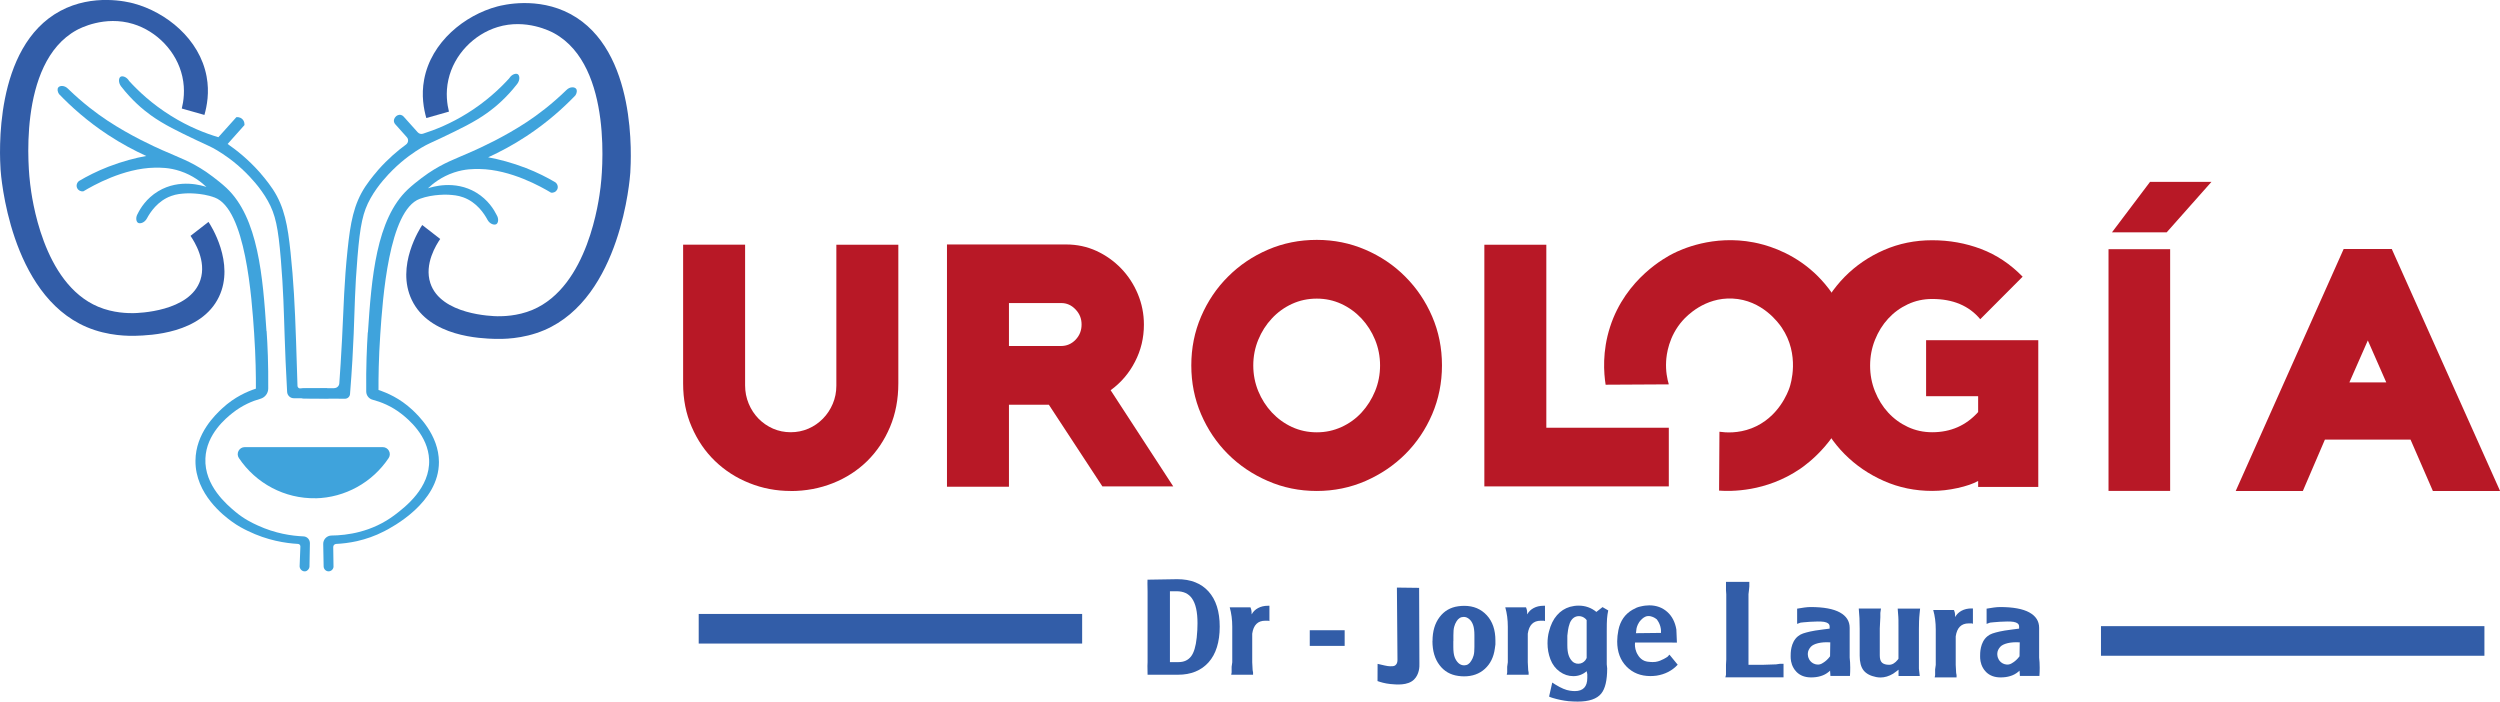 <svg xmlns="http://www.w3.org/2000/svg" id="Capa_2" data-name="Capa 2" viewBox="0 0 354.55 99.51"><defs><style>      .cls-1 {        fill: #3fa3dc;      }      .cls-1, .cls-2, .cls-3 {        stroke-width: 0px;      }      .cls-2 {        fill: #325da8;      }      .cls-3 {        fill: #b81826;      }    </style></defs><g id="Capa_1-2" data-name="Capa 1"><g><g><path class="cls-2" d="m70.18,48.06c-1.95-.06-9.27-.28-11.78-5.52-2.31-4.82,1.2-10.21,1.48-10.63.85.66,1.7,1.32,2.55,1.98-.55.81-2.29,3.55-1.4,6.26,1.48,4.52,8.87,4.69,9.53,4.7.68,0,2.79.01,4.97-.91,7.89-3.33,9.42-15.57,9.64-17.39.17-1.33,1.95-17.16-6.59-21.84-.43-.24-3.98-2.11-8.02-.87-3.34,1.02-6.18,3.9-6.97,7.46-.43,1.92-.16,3.56.08,4.53l-3.21.91c-.36-1.26-.73-3.21-.31-5.45.99-5.35,5.77-9.14,10.37-10.37.8-.21,5.7-1.44,10.38,1.07,9.52,5.11,8.6,20.54,8.49,22.5-.05.76-1.29,17.68-12.2,22.33-3.1,1.32-6.07,1.26-7,1.24Z"></path><path class="cls-2" d="m19.27,47.62c1.95-.06,9.27-.28,11.78-5.52,2.31-4.82-1.2-10.21-1.48-10.63-.85.66-1.7,1.32-2.55,1.98.55.81,2.29,3.55,1.4,6.26-1.48,4.52-8.87,4.69-9.53,4.7-.68,0-2.79.01-4.97-.91-7.89-3.33-9.42-15.57-9.64-17.39-.17-1.33-1.95-17.16,6.59-21.84.43-.24,3.98-2.11,8.02-.87,3.34,1.02,6.18,3.9,6.97,7.46.43,1.92.16,3.56-.08,4.53l3.21.91c.36-1.26.73-3.21.31-5.45-.99-5.35-5.77-9.14-10.37-10.37-.8-.21-5.7-1.44-10.38,1.07C-.96,6.67-.04,22.1.08,24.05c.05.76,1.29,17.68,12.2,22.33,3.1,1.32,6.07,1.26,7,1.24Z"></path><g><path class="cls-1" d="m52.18,47.14c.51-7.69,1.16-16.07,5.68-20.3,1.27-1.18,2.87-2.27,2.87-2.27,2.26-1.52,3.76-1.99,6.23-3.09,1.08-.48,4.5-2.02,7.79-4.2,1.45-.96,3.43-2.42,5.59-4.52.5-.5,1.16-.45,1.37-.16.16.21.11.6-.11.93-1.71,1.78-3.99,3.84-6.92,5.77-1.94,1.28-3.79,2.25-5.45,3.01,1.53.28,3.36.75,5.36,1.52,1.62.63,3.01,1.34,4.16,2.02.33.24.45.68.27,1.03-.16.32-.51.5-.88.44-1.35-.81-5.68-3.27-10.11-3.35-.79-.01-2.07-.03-3.63.49-1.8.6-3.03,1.6-3.71,2.25.5-.17,3.77-1.25,6.84.6,1.7,1.02,2.55,2.46,2.91,3.19.32.53.23,1.1-.03,1.28-.28.19-.94.02-1.28-.62-.45-.84-1.5-2.47-3.42-3.17-.79-.29-1.48-.33-2.06-.37,0,0-2.19-.14-4.12.58-4.4,1.64-5.26,14.21-5.6,19.24-.23,3.39-.26,6.15-.25,7.87,1.14.37,3.01,1.15,4.78,2.8.79.74,3.78,3.55,3.79,7.42.01,5.78-6.65,9.24-7.75,9.81-2.65,1.37-5.17,1.72-6.82,1.8-.24.01-.43.21-.42.45.01.94.02,1.88.04,2.82-.05.36-.36.62-.7.62-.37,0-.69-.31-.7-.7-.02-1.06-.04-2.12-.06-3.18-.01-.65.51-1.19,1.17-1.2,2.12-.02,5.75-.45,9.03-2.96,1.42-1.08,4.98-3.81,4.82-7.79-.14-3.47-3.04-5.79-3.83-6.43-1.5-1.2-3.05-1.78-4.19-2.08-.52-.13-.89-.61-.9-1.15-.04-3.49.09-6.37.22-8.4Z"></path><path class="cls-1" d="m47.41,55.04c.37,0,.68-.29.71-.66.11-1.55.26-3.72.39-6.32.25-4.94.29-7.9.78-12.61.4-3.83.86-6.46,2.51-8.98.73-1.1,1.7-2.22,1.85-2.39,1.4-1.58,2.79-2.75,3.93-3.58.34-.25.4-.74.11-1.05-.55-.62-1.1-1.23-1.65-1.85-.17-.19-.23-.47-.14-.71.05-.13.13-.27.26-.39.08-.07.16-.12.25-.16.28-.13.61-.05.82.18.67.75,1.34,1.49,2.01,2.24.19.21.48.29.75.2,1.74-.55,3.95-1.44,6.29-2.9,2.65-1.65,4.58-3.47,5.89-4.9.03-.03.05-.07.08-.1.36-.55.94-.7,1.19-.53.26.17.34.8-.08,1.36-1.55,1.99-3.08,3.27-4.2,4.08-1.87,1.35-3.96,2.34-6.47,3.54-1.61.77-1.95.86-2.93,1.44-.95.57-2.48,1.58-4.08,3.17-.59.59-2.05,2.07-3.13,4-1.1,1.96-1.47,3.79-1.85,8.32-.38,4.5-.39,7.27-.54,10.92-.08,2.01-.23,4.94-.52,8.53-.03.37-.34.66-.72.66-1.95-.01-3.9-.02-5.86-.04-.67,0-.97-.84-.45-1.27,0,0,.01,0,.02-.01.13-.11.29-.16.45-.16,1.44,0,2.89-.02,4.33-.02Z"></path><path class="cls-1" d="m42.57,55.09c-.21,0-.38-.17-.38-.37-.05-1.57-.11-3.72-.2-6.28-.18-5.27-.36-8.58-.78-12.61-.4-3.83-.86-6.46-2.51-8.98-.73-1.1-1.7-2.22-1.85-2.39-1.68-1.9-3.35-3.2-4.57-4.04.8-.89,1.59-1.79,2.39-2.68,0-.05.05-.53-.33-.87-.34-.31-.77-.26-.82-.25-.85.95-1.7,1.9-2.55,2.84-1.81-.54-4.19-1.45-6.73-3.04-2.68-1.67-4.63-3.51-5.93-4.94-.35-.6-.97-.76-1.22-.59-.26.17-.34.8.08,1.36,1.55,1.99,3.08,3.27,4.2,4.08,1.87,1.35,3.96,2.34,6.47,3.54,1.61.77,1.95.86,2.93,1.44.95.57,2.48,1.58,4.08,3.17.59.59,2.05,2.07,3.13,4,1.1,1.96,1.47,3.79,1.85,8.32.36,4.32.42,7.32.54,10.92.07,2.06.17,4.72.35,7.86.03.5.44.9.95.9l4.95.02c-.07-.48-.15-.95-.22-1.43h-3.8Z"></path><path class="cls-1" d="m37.79,46.95c-.51-7.69-1.16-16.07-5.68-20.3-1.27-1.18-2.87-2.27-2.87-2.27-2.26-1.52-3.76-1.99-6.23-3.09-1.08-.48-4.5-2.02-7.79-4.2-1.45-.96-3.43-2.42-5.59-4.52-.5-.5-1.16-.45-1.37-.16-.16.21-.11.6.11.93,1.71,1.78,3.99,3.84,6.92,5.77,1.94,1.28,3.79,2.25,5.45,3.01-1.53.28-3.36.75-5.36,1.52-1.62.63-3.01,1.34-4.16,2.02-.33.24-.45.68-.27,1.03.16.32.51.5.88.44,1.35-.81,5.68-3.27,10.11-3.35.79-.01,2.07-.03,3.63.49,1.8.6,3.03,1.6,3.71,2.25-.5-.17-3.77-1.25-6.84.6-1.7,1.02-2.55,2.46-2.91,3.19-.32.53-.23,1.1.03,1.28.28.19.94.02,1.28-.62.45-.84,1.5-2.47,3.42-3.17.79-.29,1.48-.33,2.06-.37,0,0,2.19-.14,4.12.58,4.4,1.64,5.26,14.21,5.6,19.24.23,3.39.26,6.15.25,7.87-1.14.37-3.01,1.15-4.78,2.8-.95.89-3.76,3.52-3.79,7.42-.04,4.79,4.14,7.88,5.12,8.6.91.67,1.71,1.07,2.31,1.36,2.77,1.35,5.35,1.74,7.12,1.84.19.01.33.17.33.36-.04.94-.07,1.89-.11,2.83.03.43.41.74.78.7.31-.03.58-.31.62-.66.02-1.11.04-2.22.06-3.33,0-.52-.39-.95-.91-.97-1.66-.07-3.99-.4-6.49-1.55-.76-.35-1.92-.89-3.17-1.94-1.18-.99-4.42-3.69-4.25-7.57.15-3.48,2.95-5.72,3.83-6.43,1.41-1.12,2.85-1.71,3.96-2.02.66-.18,1.12-.78,1.12-1.46.03-3.38-.09-6.17-.23-8.15Z"></path><path class="cls-1" d="m44.75,70.66c-4.37.08-8.46-2.1-10.87-5.7-.44-.66.04-1.55.83-1.55h19.57c.79,0,1.28.89.84,1.55-2.31,3.46-6.18,5.62-10.38,5.71Z"></path></g></g><g><path class="cls-3" d="m345.03,69.63l-3.17-7.29h-12.14l-3.13,7.29h-9.52l15.31-34.32h6.82l15.36,34.32h-9.52Zm-9.22-21.36l-2.62,5.96h5.23l-2.62-5.96Z"></path><g><g><path class="cls-3" d="m112.15,69.63c-2.06,0-4.02-.37-5.88-1.12-1.86-.74-3.48-1.79-4.87-3.13-1.39-1.34-2.49-2.95-3.3-4.83-.82-1.87-1.22-3.93-1.22-6.16v-19.69h8.79v19.95c0,.92.17,1.78.51,2.6.34.82.81,1.52,1.39,2.12.59.6,1.27,1.07,2.06,1.42.79.34,1.62.51,2.51.51s1.72-.17,2.51-.51c.79-.34,1.47-.82,2.06-1.42.59-.6,1.05-1.3,1.39-2.1.34-.8.51-1.66.51-2.57v-19.99h8.79v19.65c0,2.26-.39,4.33-1.18,6.2-.79,1.87-1.87,3.48-3.24,4.83-1.37,1.34-2.99,2.39-4.85,3.13-1.86.74-3.86,1.12-6.01,1.12Z"></path><path class="cls-3" d="m156.34,68.98l-7.59-11.58h-5.66v11.63h-8.79v-34.36h16.9c1.54,0,2.98.31,4.31.92,1.33.62,2.49,1.44,3.5,2.49,1,1.04,1.79,2.25,2.36,3.62.57,1.37.86,2.82.86,4.33,0,1.89-.42,3.65-1.27,5.28-.84,1.63-1.99,2.97-3.45,4.03l8.88,13.64h-10.04Zm-5.83-26h-7.42v6.09h7.38c.8,0,1.49-.29,2.06-.88.57-.59.86-1.31.86-2.17s-.29-1.54-.86-2.14c-.57-.6-1.24-.9-2.02-.9Z"></path><path class="cls-3" d="m186.75,69.63c-2.46,0-4.78-.47-6.95-1.42-2.17-.94-4.06-2.22-5.66-3.82-1.6-1.6-2.87-3.48-3.8-5.64-.93-2.16-1.39-4.47-1.39-6.93s.46-4.77,1.39-6.93c.93-2.16,2.2-4.05,3.82-5.66,1.62-1.62,3.5-2.89,5.66-3.82,2.16-.93,4.47-1.39,6.93-1.39s4.73.47,6.88,1.39c2.16.93,4.05,2.2,5.66,3.82,1.62,1.62,2.89,3.5,3.82,5.66.93,2.16,1.39,4.47,1.39,6.93s-.47,4.77-1.39,6.93c-.93,2.16-2.2,4.04-3.8,5.64-1.6,1.6-3.48,2.87-5.64,3.82-2.16.94-4.47,1.42-6.93,1.42Zm0-27.28c-1.26,0-2.43.25-3.52.75-1.09.5-2.04,1.19-2.85,2.06-.82.87-1.46,1.88-1.93,3.02-.47,1.14-.71,2.36-.71,3.65s.24,2.5.71,3.65c.47,1.14,1.12,2.15,1.93,3.02.82.87,1.77,1.56,2.85,2.06,1.09.5,2.26.75,3.52.75s2.39-.25,3.5-.75c1.1-.5,2.05-1.19,2.85-2.06.8-.87,1.44-1.88,1.91-3.02.47-1.14.71-2.36.71-3.65s-.24-2.5-.71-3.65c-.47-1.14-1.12-2.15-1.93-3.02-.82-.87-1.77-1.56-2.85-2.06-1.09-.5-2.25-.75-3.47-.75Z"></path><path class="cls-3" d="m210.51,68.98v-34.27h8.79v25.95h17.37v8.32h-26.17Z"></path></g><path class="cls-3" d="m280.54,69.07v-.86c-.72.4-1.68.73-2.9,1-1.22.27-2.42.41-3.62.41-2.43,0-4.71-.47-6.84-1.41-2.13-.94-3.99-2.21-5.58-3.81-1.59-1.6-2.84-3.48-3.75-5.63-.92-2.16-1.37-4.46-1.37-6.92s.46-4.76,1.37-6.92c.91-2.16,2.17-4.04,3.75-5.66,1.59-1.61,3.45-2.88,5.58-3.81,2.13-.93,4.41-1.39,6.84-1.39s4.74.41,6.93,1.24c2.19.83,4.15,2.13,5.9,3.93l-6.01,6.03c-1.6-1.92-3.88-2.87-6.82-2.87-1.23,0-2.38.25-3.45.75-1.07.5-2,1.18-2.79,2.04-.79.86-1.41,1.86-1.87,3.01-.46,1.15-.69,2.36-.69,3.65s.23,2.51.69,3.65c.46,1.15,1.08,2.15,1.87,3.01.79.86,1.72,1.54,2.79,2.04s2.22.75,3.45.75c2.63,0,4.8-.95,6.52-2.86v-2.25h-7.38v-7.94h15.91v20.81h-8.54Z"></path><path class="cls-3" d="m227.69,54.56c2.99-.02,5.99-.04,8.98-.05-.22-.74-.46-1.88-.38-3.27.05-.93.34-3.53,2.36-5.8.54-.6,3.09-3.29,7.06-3.1,4.2.2,6.54,3.47,6.98,4.12,2.61,3.86,1.26,8.05,1.1,8.51-.2.59-1.53,4.28-5.38,5.77-1.92.74-3.65.62-4.56.49-.02,2.78-.04,5.57-.05,8.35,1.58.11,6.61.24,11.51-3.1.86-.59,5.91-4.15,7.39-10.79.71-3.19.34-5.93.03-7.44-.22-1.05-.78-3.27-2.28-5.71-1.45-2.37-3.08-3.82-3.74-4.37-3.15-2.64-6.48-3.5-7.99-3.79-5.8-1.12-10.34,1.02-11.43,1.57-.93.47-6.72,3.49-8.95,10.41-1.13,3.49-.89,6.54-.63,8.21Z"></path></g><g><polygon class="cls-3" points="313.63 25.79 307.28 32.95 299.52 32.95 304.92 25.79 313.63 25.79"></polygon><rect class="cls-3" x="299.03" y="35.34" width="8.74" height="34.28"></rect></g></g><g><g><path class="cls-2" d="m162.75,95.69c0-.41-.01-.83-.02-1.24l.02-.55v-9.99l-.02-1.15c0-.18,0-.37.01-.55,1.41-.02,2.81-.05,4.22-.07,1.91,0,3.39.58,4.44,1.75,1.05,1.17,1.58,2.83,1.58,4.99s-.53,3.88-1.58,5.05c-1.05,1.17-2.5,1.76-4.33,1.76-1.44,0-2.89,0-4.33,0Zm3.17-1.79h1.22c.77,0,1.35-.27,1.77-.8.41-.53.68-1.42.81-2.68.08-.75.11-1.43.11-2.03,0-1.62-.26-2.79-.79-3.53-.48-.68-1.2-1.01-2.18-1.01h-.94v10.05Z"></path><path class="cls-2" d="m174.39,86.13h2.95l.06.17c.05.14.08.27.09.39.01.12.02.27.02.44.21-.39.52-.69.92-.9.4-.21.86-.32,1.37-.32h.23v2.18l-.15-.06h-.45c-1.05,0-1.66.61-1.84,1.84v4.05l.06,1.13.06.32v.32h-3.1l.06-.32v-.81l.09-.64v-5.04c0-.99-.12-1.91-.36-2.75Z"></path><path class="cls-2" d="m185.75,91.6v-2.22h4.95v2.22h-4.95Z"></path><path class="cls-2" d="m195.38,94.15c.4.1.74.18,1,.23.33.07.53.11.78.11.3,0,.51,0,.68-.11.07-.05.35-.22.35-.78-.03-3.42-.05-6.85-.08-10.27,1.05.01,2.1.03,3.15.04.01,3.58.03,7.16.04,10.74.02.45-.01,1.51-.75,2.25-.91.91-2.57.72-3.37.65-.78-.08-1.4-.27-1.82-.42,0-.81,0-1.63.01-2.44Z"></path><path class="cls-2" d="m203.16,90.91c0-1.38.33-2.51,1-3.39.66-.88,1.55-1.39,2.65-1.54.29-.04.57-.06.85-.06,1.32,0,2.38.45,3.2,1.34.82.89,1.22,2.08,1.22,3.58v.55c-.04.26-.06.46-.08.58-.16,1.22-.64,2.18-1.42,2.89-.78.71-1.77,1.06-2.95,1.06-.25,0-.52-.02-.81-.06-1.12-.15-2.01-.66-2.67-1.54-.67-.88-1-2.01-1-3.41Zm2.95,0v.83c0,.63.06,1.11.19,1.46.13.35.31.62.54.84.23.21.5.32.81.32.42,0,.75-.21,1-.64.15-.23.26-.48.34-.77.08-.29.11-.69.11-1.2v-1.66c0-.61-.06-1.1-.19-1.46-.13-.36-.3-.62-.51-.8-.25-.23-.52-.34-.81-.34-.43,0-.77.21-1.02.62-.15.24-.27.5-.34.79-.08.29-.11.68-.11,1.19v.83Z"></path><path class="cls-2" d="m213.47,86.13h2.95l.06.17c.05.14.08.27.09.39.01.12.02.27.02.44.21-.39.52-.69.92-.9.4-.21.86-.32,1.37-.32h.23v2.18l-.15-.06h-.45c-1.05,0-1.66.61-1.84,1.84v4.05l.06,1.13.06.32v.32h-3.1l.06-.32v-.81l.09-.64v-5.04c0-.99-.12-1.91-.36-2.75Z"></path><path class="cls-2" d="m226.4,86.78l.87-.68.81.47c-.09.41-.14.8-.17,1.17-.03.36-.04.95-.04,1.77v4.7l.06.58c0,1.69-.28,2.89-.85,3.58-.61.75-1.73,1.13-3.33,1.13-.4,0-.84-.02-1.32-.06-.74-.08-1.47-.23-2.2-.45l-.28-.09-.26-.11.45-1.99.47.3c.79.49,1.47.77,2.03.85.26.04.5.06.7.06,1.18,0,1.77-.62,1.77-1.86v-.53l-.09-.43c-.54.46-1.17.7-1.88.7s-1.34-.21-1.94-.64c-.6-.43-1.04-1.01-1.32-1.75-.28-.74-.41-1.49-.41-2.26,0-.61.07-1.18.21-1.69.24-.94.61-1.71,1.13-2.3.51-.59,1.13-.98,1.84-1.19.41-.11.82-.17,1.22-.17.97,0,1.81.3,2.54.9Zm-1.39,1.15l-.17-.19c-.28-.24-.58-.36-.91-.36-.58,0-1.01.32-1.29.96-.05.14-.11.32-.17.55-.06.23-.13.65-.19,1.26v1.35c0,.58.06,1.04.17,1.38.11.35.27.62.47.84.1.13.23.23.4.3.16.08.33.11.51.11.41,0,.75-.17,1.02-.51l.17-.3v-5.4Z"></path><path class="cls-2" d="m237.81,91.13c-1.98,0-3.96,0-5.93-.01-.03.29-.04.79.19,1.35.09.21.41.95,1.14,1.25.31.12.64.15.87.16.16.01.4.03.7-.01.49-.07.85-.25,1.17-.41.24-.12.42-.24.55-.33l.26-.29c.39.48.78.96,1.17,1.43-.79.85-1.79,1.36-2.99,1.55-.3.04-.6.06-.88.06-1.38,0-2.51-.45-3.39-1.35-.88-.9-1.32-2.09-1.32-3.57,0-.5.06-1.03.17-1.6.26-1.3.93-2.27,2.01-2.89.39-.23.73-.37,1.04-.44s.55-.12.73-.14c.19-.02.39-.04.6-.04,1,0,1.85.31,2.54.92.69.61,1.12,1.45,1.3,2.5.03.62.05,1.24.08,1.86Zm-2.25-1.37c.02-.22.01-.56-.1-.95-.13-.45-.34-.77-.48-.96-.12-.1-.32-.25-.6-.36-.14-.05-.38-.14-.66-.12-.47.03-.78.34-.97.53-.45.44-.6.97-.66,1.23-.03.22-.05.45-.08.67,1.19-.01,2.37-.03,3.56-.04Z"></path><path class="cls-2" d="m244.69,96.07l.09-.36v-1.43l.04-.75v-9.24l-.04-.58v-1.19h3.31v.64l-.04.43-.08.68v10.01h2.14l1.78-.06.54-.08h.51v1.92h-8.26Z"></path><path class="cls-2" d="m259.48,89.14v-.26c0-.08,0-.2-.07-.31-.04-.07-.19-.29-.73-.38-.94-.15-3.15.09-3.32.11-.16.06-.32.12-.49.18v-2.16c.35-.06.69-.12,1.01-.16.32-.04.62-.07.89-.07,1.86,0,3.25.26,4.17.77.92.51,1.38,1.24,1.38,2.18v4.22c.05.43.08.91.08,1.42,0,.42-.01.81-.04,1.18h-2.77c0-.11,0-.22-.02-.34,0-.14-.02-.28-.03-.41l-.19.17c-.34.28-.71.48-1.13.6-.41.13-.87.19-1.37.19-.85,0-1.53-.25-2.05-.76-.23-.23-.36-.44-.43-.56-.4-.67-.42-1.33-.42-1.67,0-.41-.03-1.97,1.03-2.84.45-.37.92-.48,1.75-.68.4-.1.87-.16,1.81-.29.39-.05.72-.09.94-.12Zm.08,1.96c-1.31-.09-2.35.19-2.75.63-.27.29-.37.62-.37.62-.02.08-.1.37-.02.74.03.15.17.66.68.96.11.06.48.27.93.18.26-.05.42-.16.63-.3.23-.15.56-.42.88-.85,0-.66.02-1.32.03-1.98Z"></path><path class="cls-2" d="m263.6,86.3h3.16l-.09.62v.62c-.05.89-.08,1.42-.08,1.58v3.82c0,.43.08.74.23.94.15.2.41.33.77.38.08.01.18.02.32.02.44,0,.85-.24,1.24-.73l.09-.13v-4.72c0-.61,0-1.02-.02-1.21-.01-.19-.04-.59-.09-1.18h3.18l-.06.58c-.05.45-.08.85-.09,1.2-.01.35-.02.72-.02,1.09v5.65l.06.53.06.51h-3.01v-.9l-.22.18-.54.39c-.6.36-1.2.54-1.79.54-.2,0-.4-.02-.62-.06-.82-.16-1.42-.48-1.79-.95-.37-.47-.55-1.16-.55-2.08v-3.83c0-1.04-.04-1.99-.13-2.85Z"></path><path class="cls-2" d="m274.16,86.51h2.95l.06.17c.05.14.08.27.09.39.01.12.02.27.02.44.21-.39.52-.69.92-.9.4-.21.86-.32,1.37-.32h.23v2.18l-.15-.06h-.45c-1.05,0-1.66.61-1.84,1.84v4.05l.06,1.13.06.32v.32h-3.1l.06-.32v-.81l.09-.64v-5.04c0-.99-.12-1.91-.36-2.75Z"></path><path class="cls-2" d="m286.35,89.14v-.26c0-.08,0-.2-.07-.31-.04-.07-.19-.29-.73-.38-.94-.15-3.15.09-3.32.11-.16.06-.32.12-.49.18v-2.16c.35-.06.69-.12,1.01-.16.32-.04.62-.07.89-.07,1.86,0,3.25.26,4.17.77.92.51,1.38,1.24,1.38,2.18v4.22c.05.43.08.91.08,1.42,0,.42-.01.81-.04,1.18h-2.77c0-.11,0-.22-.02-.34,0-.14-.02-.28-.03-.41l-.19.17c-.34.28-.71.48-1.13.6-.41.13-.87.19-1.37.19-.85,0-1.53-.25-2.05-.76-.23-.23-.36-.44-.43-.56-.4-.67-.42-1.33-.42-1.67,0-.41-.03-1.97,1.03-2.84.45-.37.92-.48,1.75-.68.4-.1.87-.16,1.81-.29.39-.05.72-.09.94-.12Zm.08,1.96c-1.31-.09-2.35.19-2.75.63-.27.29-.37.62-.37.62-.02.08-.1.37-.02.74.03.15.17.66.68.96.11.06.48.27.93.18.26-.05.42-.16.63-.3.23-.15.56-.42.88-.85,0-.66.02-1.32.03-1.98Z"></path></g><rect class="cls-2" x="99.09" y="87.07" width="54.38" height="4.2"></rect><rect class="cls-2" x="297.96" y="88.8" width="54.38" height="4.2"></rect></g></g></g></svg>